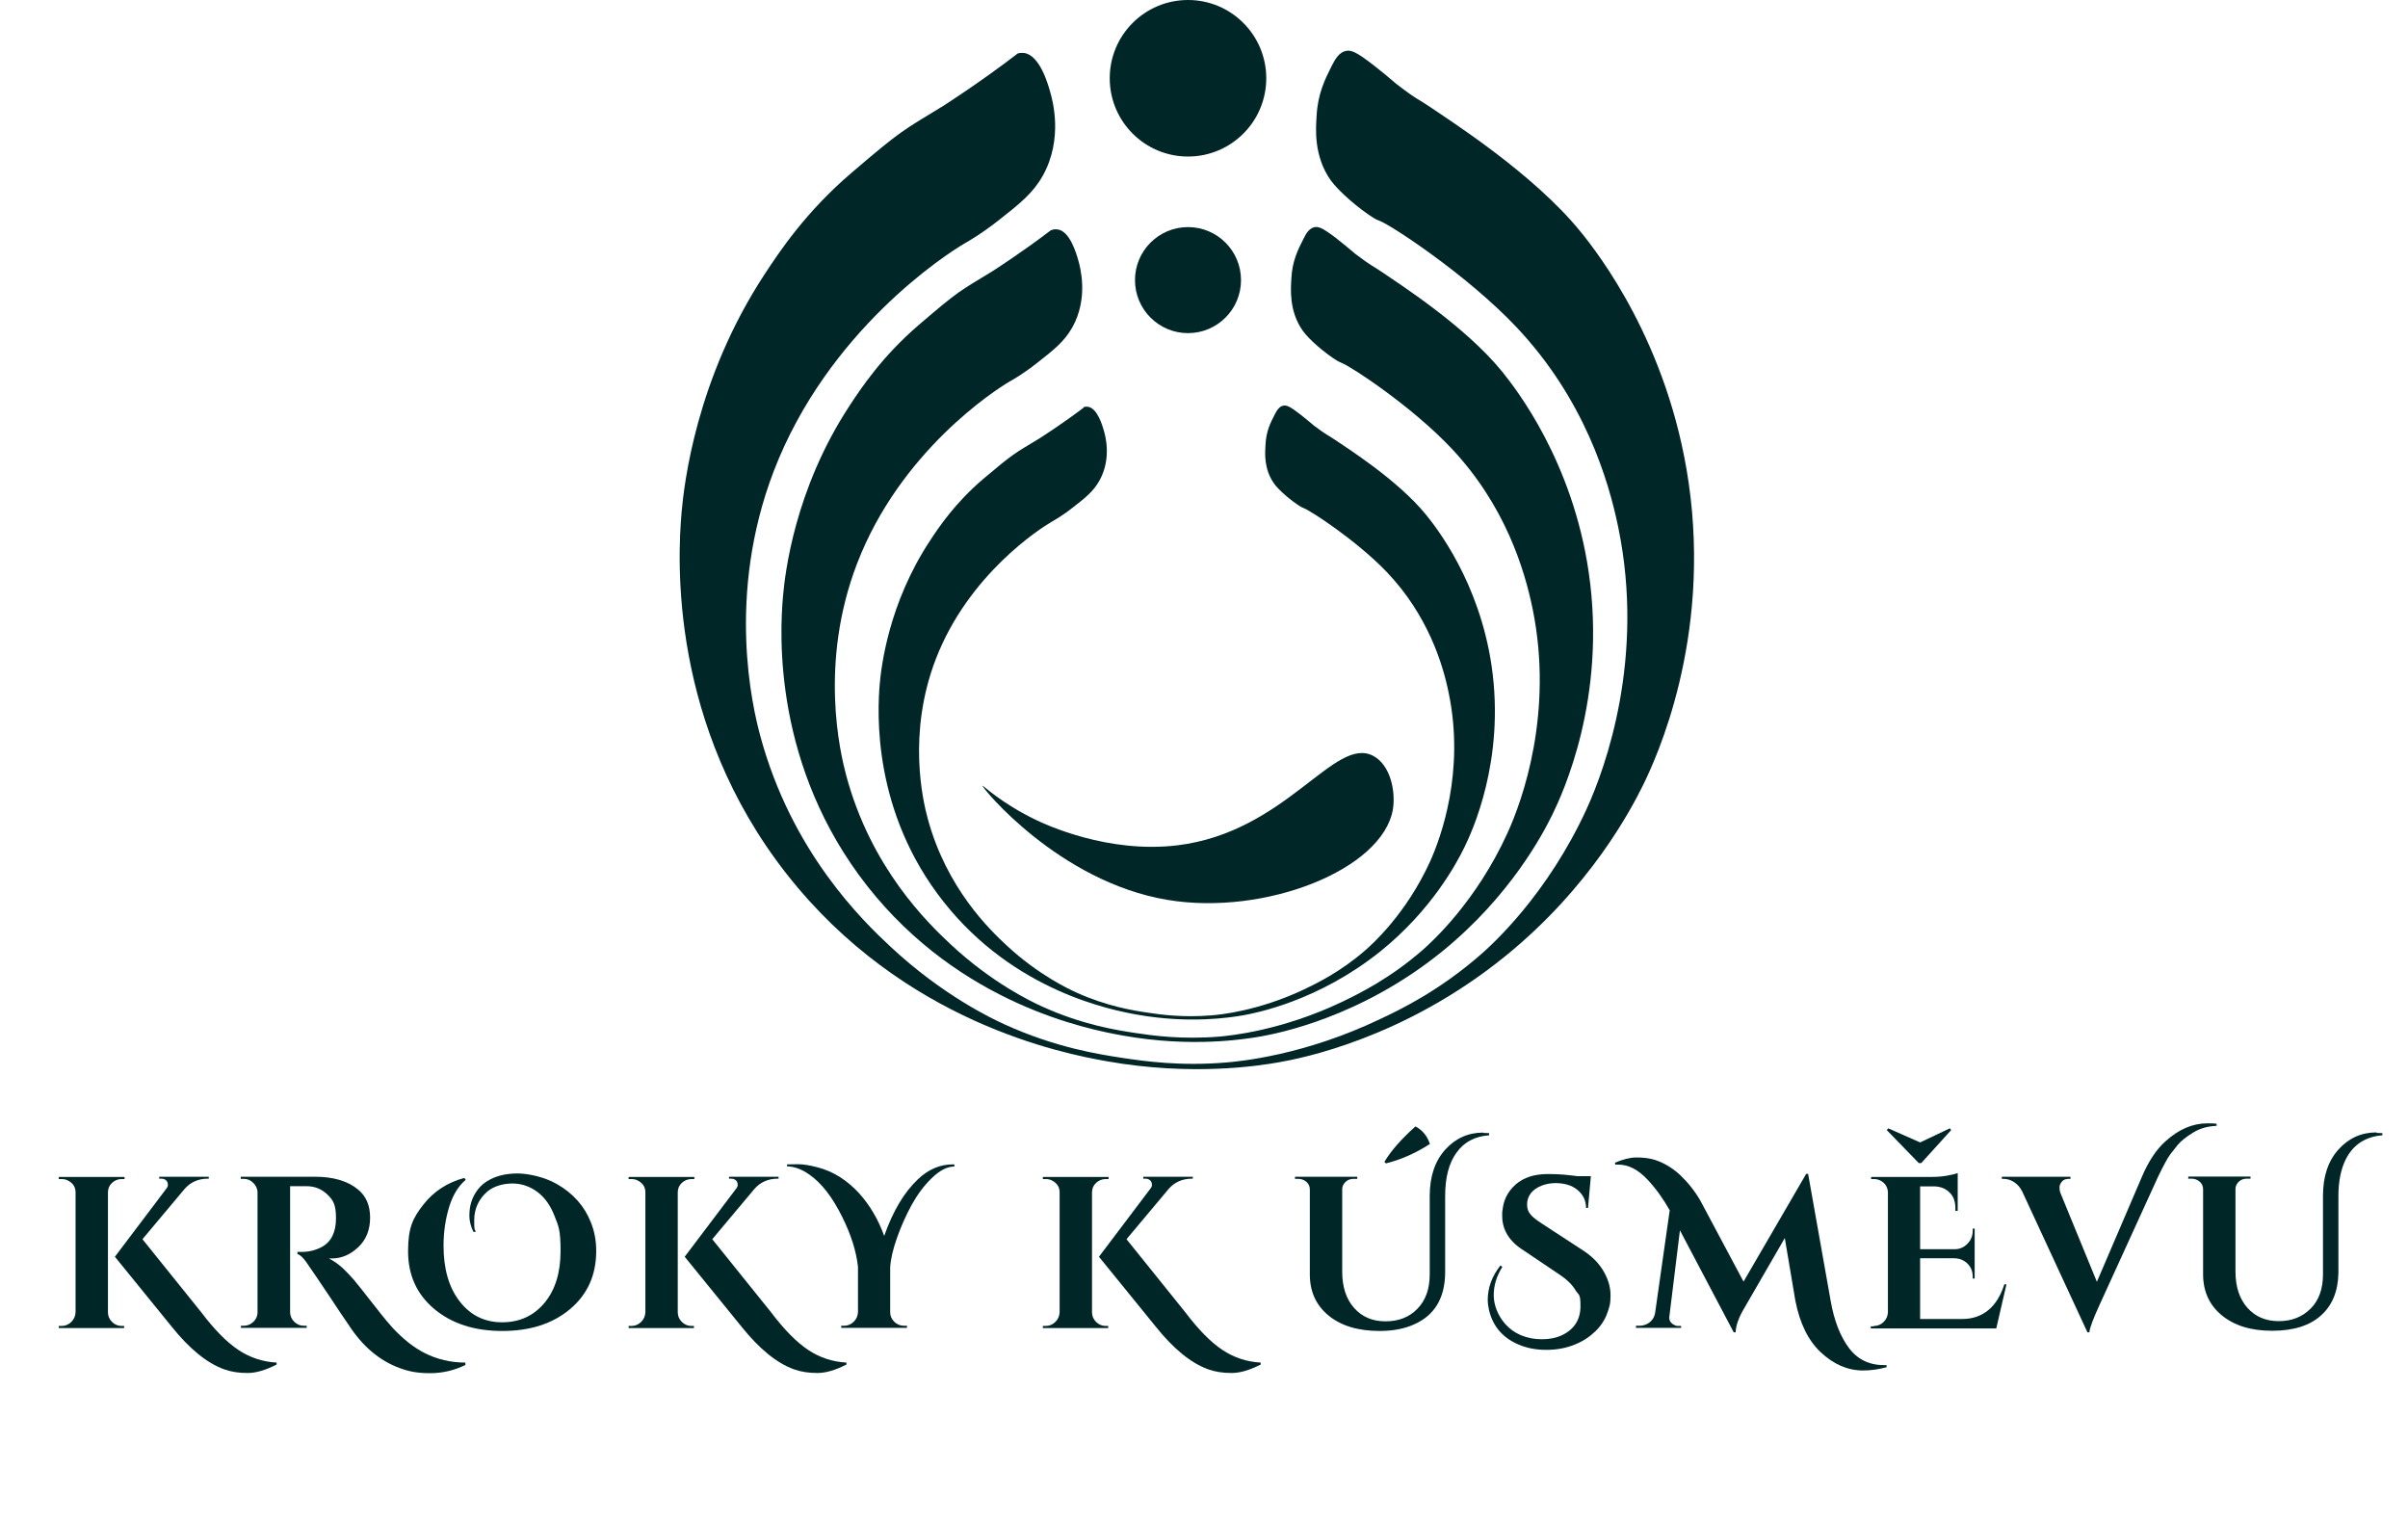 <svg xmlns="http://www.w3.org/2000/svg" id="Layer_2" viewBox="0 0 1249.2 789.7"><defs><style>      .st0 {        isolation: isolate;      }      .st1 {        fill: #012628;      }    </style></defs><path class="st1" d="M527.5,28.1c-18.6,14.3-37.8,26.6-37.8,26.6-21.7,13.3-21.6,12.4-47.9,34.9-23.8,20.3-37.5,41-45.3,52.9-35.5,54.2-41.6,108.7-42.9,123.1-2.2,25-6.2,110.5,54.6,187.9,60.4,76.9,143.3,93,166,97,44.1,7.8,78.8,2.4,89.4.5,11-1.9,64.6-12.2,117.4-55.1,44.1-35.8,65.2-76.1,71.5-88.9,6.4-13.1,35.4-75,23.5-156.8-10.5-72.1-46.9-118.8-56.2-130.2-24.4-30-67.7-57.5-77.6-64.3-6.7-4.6-6.4-3.4-17.6-12-.5-.4-10.5-9.1-17.6-14-4.5-3.1-6.7-3.7-8.7-3.3-3.4.6-5.6,4.1-7.4,7.7-3.6,7.2-7.3,14.5-7.9,26.3-.3,5.4-1.8,20.3,7.4,33.2,4.2,5.8,14.7,14.8,22.1,19.4,1,.6,2.1,1.2,3.3,1.6,5.7,2.1,45.2,27.9,70.9,55.1,34.9,37,47.7,78.7,52.9,104.3,13.7,67.1-6.4,123.5-16.4,145.4-20.4,44.6-49,70.5-55.1,75.8-21.3,18.6-41.2,28.3-52.1,33.4-39.3,18.8-72.6,21.9-79.4,22.5-24.5,2.1-43.3-.7-54.1-2.3-12.5-1.9-35-5.4-61.3-17.4-6-2.7-32-14.9-59.2-40.3-14.4-13.4-51.5-49.2-67.7-109.8-3.8-14.2-17.7-72.2,7.1-136.9,28-72.9,89.4-112.5,98.8-118,1.4-.8,9-5.1,18.1-12.3,10.8-8.5,17.6-13.9,22.7-23,10.6-19,5.1-39,3.8-43.4-1.1-4-5.4-19.1-13.5-20.2-1.8-.2-3.3.1-3.8.5h0Z"></path><path class="st1" d="M545.2,119.4c-14.9,11.4-30.2,21.2-30.2,21.2-17.4,10.6-17.3,9.9-38.3,27.9-19,16.3-30,32.8-36.2,42.3-28.4,43.4-33.3,87-34.3,98.5-1.8,20-4.9,88.4,43.7,150.3,48.4,61.5,114.7,74.4,132.8,77.6,35.3,6.3,63,1.9,71.5.4,8.8-1.6,51.7-9.8,94-44.1,35.3-28.7,52.2-60.9,57.2-71.1,5.1-10.5,28.3-60,18.8-125.4-8.4-57.7-37.5-95-44.9-104.2-19.5-24-54.2-46-62.1-51.5-5.4-3.7-5.1-2.8-14.1-9.6-.4-.3-8.4-7.3-14.1-11.2-3.6-2.5-5.4-2.9-6.9-2.7-2.8.5-4.5,3.2-5.9,6.1-2.9,5.7-5.9,11.6-6.3,21-.2,4.3-1.4,16.3,5.9,26.6,3.3,4.7,11.7,11.8,17.7,15.5.8.5,1.7.9,2.6,1.3,4.6,1.7,36.1,22.3,56.7,44.1,28,29.6,38.1,63,42.3,83.5,10.9,53.7-5.1,98.8-13.1,116.3-16.3,35.7-39.2,56.4-44.1,60.7-17,14.8-33,22.6-41.7,26.8-31.5,15-58.1,17.5-63.5,18-19.6,1.6-34.6-.5-43.3-1.8-10-1.5-28-4.3-49-13.9-4.8-2.2-25.6-11.9-47.4-32.3-11.5-10.8-41.2-39.3-54.1-87.8-3-11.4-14.1-57.8,5.7-109.5,22.4-58.3,71.5-90,79-94.4,1.1-.6,7.2-4,14.5-9.8,8.7-6.8,14.1-11.1,18.2-18.4,8.5-15.2,4.1-31.2,3.1-34.7-.9-3.2-4.3-15.3-10.8-16.1-1.4-.2-2.7.1-3.1.4h0Z"></path><path class="st1" d="M562.1,211.5c-11.3,8.6-23,16-23,16-13.2,8-13.1,7.5-29.1,21-14.4,12.3-22.8,24.7-27.5,31.9-21.6,32.7-25.3,65.5-26.1,74.2-1.3,15.1-3.8,66.6,33.2,113.3,36.7,46.4,87.1,56.1,100.8,58.5,26.8,4.7,47.9,1.4,54.3.3,6.7-1.2,39.2-7.4,71.4-33.2,26.8-21.6,39.6-45.9,43.4-53.6,3.9-7.9,21.5-45.2,14.3-94.5-6.4-43.5-28.5-71.6-34.1-78.5-14.8-18.1-41.2-34.7-47.2-38.8-4.1-2.8-3.9-2.1-10.7-7.2-.3-.2-6.4-5.5-10.7-8.5-2.7-1.9-4.1-2.2-5.3-2-2.1.4-3.4,2.4-4.5,4.6-2.2,4.3-4.5,8.7-4.8,15.9-.2,3.3-1.1,12.2,4.5,20,2.5,3.5,8.9,8.9,13.4,11.7.6.4,1.3.7,2,1,3.5,1.3,27.4,16.8,43.1,33.2,21.2,22.3,29,47.5,32.1,62.9,8.3,40.5-3.9,74.4-9.9,87.6-12.4,26.9-29.8,42.5-33.5,45.7-12.9,11.2-25,17-31.6,20.2-23.9,11.3-44.1,13.2-48.2,13.5-14.9,1.2-26.3-.4-32.9-1.4-7.6-1.1-21.3-3.3-37.2-10.5-3.7-1.7-19.5-9-36-24.3-8.7-8.1-31.3-29.6-41.1-66.2-2.3-8.6-10.7-43.5,4.3-82.5,17-44,54.3-67.8,60-71.1.8-.5,5.5-3,11-7.4,6.6-5.1,10.7-8.4,13.8-13.9,6.5-11.5,3.1-23.5,2.3-26.2-.7-2.4-3.3-11.5-8.2-12.2-1.1-.1-2,0-2.3.3h0Z"></path><path class="st1" d="M509.6,407.5c.2-.3,9.8,9.1,27.4,17.6,5.7,2.8,37.9,17.7,73.7,13.4,56.9-6.9,81.7-57.4,101.9-46.3,8.7,4.8,11.5,18.2,10,27.6-5.3,31.3-66.3,55.4-116.9,47-56.5-9.4-96.5-58.5-96-59.2h0Z"></path><circle class="st1" cx="616.3" cy="145.3" r="27.5"></circle><circle class="st1" cx="616.3" cy="40.6" r="40.6"></circle><g class="st0"><path class="st1" d="M32,687.8c1.9,0,3.6-.7,5-2.1,1.4-1.4,2.1-3,2.2-5v-62.2c0-2.7-1.3-4.7-3.7-6-1-.6-2.2-.9-3.5-.9h-1.5v-1.1h34.1v1.1h-1.5c-1.9,0-3.6.7-5,2-1.4,1.3-2.1,3-2.1,4.9v62.2c0,1.9.7,3.6,2.1,5,1.4,1.4,3.1,2.1,5,2.1h1.3v1.1c.1,0-33.9,0-33.9,0v-1.1h1.5ZM143.3,707.9c-5.5,2.8-10.4,4.3-14.9,4.3s-8.5-.6-12.1-1.9c-8.9-3.2-18-10.6-27.2-22.1l-29.5-36.3,26.6-35.2c.6-.7.9-1.4.9-2s-.1-1.1-.3-1.6c-.6-1.1-1.6-1.7-3.1-1.7h-1.1v-1h25.7v1h-.4c-5,0-9.1,1.8-12.2,5.4l-21.8,26,30.5,37.9c6.8,9,13.2,15.5,19.2,19.5,6,4,12.6,6.2,19.9,6.6v1.1Z"></path></g><g class="st0"><path class="st1" d="M241.7,707.9c-5.8,2.9-12,4.4-18.6,4.4s-11.1-.9-15.9-2.7c-10.3-3.8-19.1-11.2-26.3-22.3-1.9-2.7-5.3-7.8-10.4-15.5-5.1-7.6-8.4-12.5-9.9-14.6-2.6-4.1-4.7-6.3-6.3-6.7v-1.1h2.2c3.8,0,7.3-.9,10.5-2.6,4.9-2.7,7.3-7.7,7.3-14.9s-1.5-9.4-4.5-12.3c-3-2.9-6.6-4.3-10.8-4.3h-8.5v65.3c0,1.9.7,3.6,2.1,5,1.4,1.4,3.1,2.1,5,2.1h1.5v1.1h-34.1v-1.1h1.5c1.9,0,3.5-.7,4.9-2,1.4-1.3,2.2-3,2.2-4.9v-62.2c0-1.9-.8-3.6-2.2-5-1.4-1.4-3-2.1-5-2.1h-1.5v-1.1h38.4c9.6,0,17.1,2.2,22.4,6.6,4.2,3.4,6.3,8.3,6.3,14.6s-2,11.4-6.1,15.3c-4.1,3.9-8.7,5.9-13.9,5.9s-.9,0-1.5-.1c3.1,1.6,5.6,3.5,7.7,5.5,2.1,2,3.8,3.9,5.4,5.7,1.5,1.8,2.8,3.4,3.9,4.8,1.1,1.4,2.5,3.2,4.3,5.5,1.8,2.3,3.7,4.6,5.6,7.1,1.9,2.5,4.1,5,6.4,7.6,2.4,2.6,5,5,7.8,7.3,2.9,2.3,5.8,4.2,8.8,5.7,6.3,3.2,13.3,4.9,21,4.9v1.1Z"></path><path class="st1" d="M245.5,638.8c-1.3-2.8-2-5.5-2-8.1s.3-5,1-7.2c.7-2.2,1.8-4.4,3.4-6.5s3.8-3.9,6.6-5.3c3.9-2,8.6-3,14-3s14,1.8,20.4,5.5c8.4,4.8,14.3,11.4,17.6,19.8,1.9,4.6,2.8,9.6,2.8,14.9,0,12.5-4.5,22.5-13.5,30.1-9,7.6-20.7,11.4-35.2,11.4s-26.2-3.8-35.3-11.4c-9.1-7.6-13.6-17.6-13.6-30s2.6-17.3,7.9-24.1c5.3-6.8,12.4-11.5,21.3-13.9l.7,1c-3.8,3.2-6.7,7.9-8.6,14.1-1.9,6.2-2.9,12.9-2.9,20.1,0,12.1,2.8,21.7,8.4,28.9,5.6,7.2,12.9,10.8,22,10.8s16.4-3.4,22-10.1c5.6-6.8,8.3-15.7,8.3-26.8s-1-12.8-3.1-18.2c-2.1-5.4-5-9.6-8.9-12.5-3.9-2.9-8.2-4.4-13-4.4s-9.6,1.4-12.9,4.1c-4.6,4-6.9,9-6.9,15.1s.3,3.9.8,5.9h-1.2Z"></path></g><g class="st0"><path class="st1" d="M327.6,687.8c1.9,0,3.6-.7,5-2.1,1.4-1.4,2.1-3,2.2-5v-62.2c0-2.7-1.3-4.7-3.7-6-1-.6-2.2-.9-3.5-.9h-1.5v-1.1h34.1v1.1h-1.5c-1.9,0-3.6.7-5,2-1.4,1.3-2.1,3-2.1,4.9v62.2c0,1.9.7,3.6,2.1,5,1.4,1.4,3.1,2.1,5,2.1h1.3v1.1c.1,0-33.9,0-33.9,0v-1.1h1.5ZM438.9,707.9c-5.5,2.8-10.4,4.3-14.9,4.3s-8.5-.6-12.1-1.9c-8.9-3.2-18-10.6-27.2-22.1l-29.5-36.3,26.6-35.2c.6-.7.9-1.4.9-2s-.1-1.1-.3-1.6c-.6-1.1-1.6-1.7-3.1-1.7h-1.1v-1h25.7v1h-.4c-5,0-9.1,1.8-12.2,5.4l-21.8,26,30.5,37.9c6.8,9,13.2,15.5,19.2,19.5,6,4,12.6,6.2,19.9,6.6v1.1Z"></path><path class="st1" d="M408.2,604c1.2,0,3.1-.1,5.7-.1s6,.5,10.2,1.6c4.2,1.1,8.1,2.8,11.7,5.1,3.6,2.3,6.9,5.1,9.9,8.4,5.5,6.1,9.9,13.5,13,22.1,4.5-12.8,10.3-22.6,17.5-29.4,5.5-5.2,11.5-7.7,18-7.7h.9v1.1c-3.7,0-7.6,2-11.6,5.9-4,3.8-7.5,8.5-10.5,13.9-3,5.5-5.5,11.1-7.6,17-2.1,5.9-3.3,11-3.6,15.4v23.4c0,1.9.7,3.5,2.1,4.9,1.4,1.4,3.1,2.1,5.1,2.1h1.5v1.1h-34.1v-1.1h1.5c1.9,0,3.6-.7,5-2.1,1.4-1.4,2.1-3,2.2-5v-23.5c-.9-8.1-3.6-16.6-8.1-25.7-5.2-10.5-10.9-17.9-17.4-22.3-3.7-2.6-7.5-4-11.3-4.1v-1.1Z"></path><path class="st1" d="M542.5,687.8c1.9,0,3.6-.7,5-2.1,1.4-1.4,2.1-3,2.2-5v-62.2c0-2.7-1.3-4.7-3.7-6-1-.6-2.2-.9-3.5-.9h-1.5v-1.1h34.1v1.1h-1.5c-1.9,0-3.6.7-5,2-1.4,1.3-2.1,3-2.1,4.9v62.2c0,1.9.7,3.6,2.1,5,1.4,1.4,3.1,2.1,5,2.1h1.3v1.1c.1,0-33.9,0-33.9,0v-1.1h1.5ZM653.8,707.9c-5.5,2.8-10.4,4.3-14.9,4.3s-8.5-.6-12.1-1.9c-8.9-3.2-18-10.6-27.2-22.1l-29.5-36.3,26.6-35.2c.6-.7.9-1.4.9-2s-.1-1.1-.3-1.6c-.6-1.1-1.6-1.7-3.1-1.7h-1.1v-1h25.7v1h-.4c-5,0-9.1,1.8-12.2,5.4l-21.8,26,30.5,37.9c6.8,9,13.2,15.5,19.2,19.5,6,4,12.6,6.2,19.9,6.6v1.1Z"></path><path class="st1" d="M769.5,587.7c1,0,2,0,3,.1v1.1c-7.3.5-13,3.5-16.9,9-4,5.5-5.9,13-5.9,22.6v40c-.2,12.8-5.4,21.6-15.7,26.3-5.1,2.4-11.2,3.6-18.3,3.6-11.2,0-20.1-2.7-26.6-8.1-6.5-5.4-9.7-12.6-9.6-21.7v-43.6c0-1.6-.6-2.9-1.7-3.9-1.2-1-2.6-1.6-4.2-1.6h-1.8v-1.1h32.3v1.1h-1.8c-2.3,0-4,.9-5.2,2.7-.5.8-.8,1.7-.8,2.7v42.8c0,7.9,2.1,14.2,6.2,18.8,4.1,4.6,9.5,6.9,16.2,6.9h.1c6.7,0,12.2-2.1,16.4-6.4,4.3-4.3,6.5-10.3,6.5-17.9v-40.7c0-10.1,2.7-18.1,8-24,5.3-5.9,11.9-8.9,19.8-8.9ZM719,603.5l-.8-.8c3.2-5.5,8.6-11.7,16.1-18.4,3.6,1.9,6.1,4.9,7.5,9.1-7.6,4.9-15.2,8.2-22.9,10.1Z"></path></g><g class="st0"><path class="st1" d="M779.4,657.1c-3,4.8-4.5,9.7-4.5,14.7s2,10.4,5.9,14.9c2.2,2.5,4.9,4.5,8.2,5.9,3.3,1.4,7,2.1,10.9,2.1s7.5-.7,10.6-2.2c6.3-3.1,9.4-8.1,9.4-15s-.9-5.4-2.6-8.3c-1.8-2.9-4.4-5.5-7.9-7.8l-19-12.8c-7.4-4.6-11.1-10.6-11.1-17.9s0-1.5.1-2.2c.4-5.8,2.7-10.4,6.9-14.1,4.1-3.6,9.7-5.4,16.6-5.4s9.4.4,15.5,1.1h6.9l-1.5,16.5h-1c0-3.9-1.6-7-4.5-9.4-2.9-2.4-6.8-3.5-11.5-3.5s-10,1.8-12.7,5.3c-1.3,1.8-1.9,3.7-1.9,5.8s.6,3.9,1.9,5.3c1.3,1.5,3.3,3,6.1,4.8l21,13.7c4.3,2.8,7.6,6,10,9.7,2.8,4.4,4.3,8.9,4.3,13.6s-.6,6.1-1.8,9.5c-1.2,3.3-3.2,6.4-6.1,9.2s-6.4,5.2-10.8,6.9c-4.4,1.8-9.3,2.7-14.6,2.7s-10.2-.9-14.5-2.8c-8-3.4-13.1-9.2-15.2-17.6-.4-1.8-.7-3.7-.7-5.6,0-6.3,2.2-12.2,6.6-17.8l1,.8Z"></path></g><g class="st0"><path class="st1" d="M837.8,603.1c4.3-1.8,8-2.7,11.1-2.7s5.9.3,8.3.9c2.4.6,4.8,1.6,7.3,3,2.5,1.4,4.8,3.1,7,5.1,4.2,4,7.7,8.4,10.6,13.4l22.4,42,32.5-55.9h1l11.7,65.9c1.8,10.2,4.9,18.2,9.3,24.2,4.4,6,10.5,9.1,18.2,9.1h1.5v1.1c-4.1,1.1-8.1,1.7-12.1,1.7-8.1,0-15.4-3.2-22.1-9.5-6.4-6-10.8-14.9-13.1-26.6l-5.5-32.6-21.1,36.5c-2.8,4.7-4.3,8.9-4.4,12.4h-1l-27.9-52.9-5.5,44.8c-.2,1.7.5,3.1,2.2,4.1.7.4,1.4.7,2.1.7h1.8v1h-23.4v-1.1h1.8c1.9,0,3.7-.6,5.2-1.7,1.5-1.2,2.5-2.7,2.9-4.8l7.6-53.4c-3.4-6-7.2-11.3-11.5-15.9-4.9-5.2-9.9-7.8-15.2-7.8s-1,0-1.5.1l-.2-1.1Z"></path></g><g class="st0"><path class="st1" d="M972.2,687.8c1.9,0,3.6-.7,5-2.1s2.1-3,2.2-5v-62.4c-.2-2.6-1.5-4.6-3.7-5.8-1.1-.6-2.3-.9-3.5-.9h-1.5v-1.1h31.5c3.3,0,6.2-.3,8.6-.8,2.5-.5,4.1-.9,4.8-1.2v19.6h-1.2v-1.3c0-3.4-.9-6.1-2.9-8.1-2-2.1-4.7-3.2-8-3.3h-7.4v32.6h17.8c2.8,0,5-1,6.8-2.9,1.8-1.8,2.7-4.1,2.7-6.8v-1h1v25.9h-1v-.9c0-2.8-.9-5-2.7-6.8-1.8-1.8-4-2.7-6.7-2.8h-17.9v31.5h21.8c5.5,0,10-1.6,13.7-4.7,3.7-3.1,6.4-7.6,8.2-13.3h1.1l-5.3,22.9h-65.1v-1.1h1.5ZM996.6,603.3h-1.2l-16.6-17.1.8-.9,16.5,7.3,15.4-7.3.7.9-15.5,17.1Z"></path></g><g class="st0"><path class="st1" d="M1145.2,582.7c1.9,0,3.4,0,4.7.2v1.1c-4.6.2-8.6,1.3-12,3.4-3.8,2.3-6.5,4.5-8.1,6.4-1.6,2-2.9,3.6-3.8,4.8-.9,1.2-1.8,2.7-2.7,4.4-1.4,2.6-2.7,5.2-3.9,7.7l-30,65.7c-3.4,7.4-5.3,12.3-5.5,14.7h-1l-33.9-73.2c-1.1-2.1-2.5-3.7-4.3-4.8-1.7-1.1-3.5-1.6-5.3-1.6h-.9v-1.1h35.6v1.1h-.9c-1.6,0-2.9.5-3.6,1.5-.8,1-1.2,2-1.2,2.9s.1,1.8.4,2.7l19,46.3,23.2-54.1c3.5-8.3,7.6-14.5,12.3-18.7,6.9-6.3,14.2-9.4,21.8-9.4Z"></path><path class="st1" d="M1232.9,587.7c1,0,2,0,3,.1v1.1c-8.8.7-15.2,4.9-19,12.5-2.5,5-3.8,11.4-3.8,19v40c-.2,9.4-3.2,16.8-9.1,22-5.9,5.3-14.3,7.9-25.3,7.9s-19.7-2.7-26.2-8.1c-6.5-5.4-9.7-12.6-9.6-21.7v-43.6c0-1.6-.6-2.9-1.7-3.9-1.2-1-2.6-1.6-4.2-1.6h-1.8v-1.1h32.3v1.1h-1.8c-2.3,0-4,.9-5.2,2.7-.5.8-.8,1.7-.8,2.7v42.8c0,7.9,2.1,14.2,6.2,18.8,4.1,4.6,9.5,6.9,16.2,6.9h.2c6.6,0,12.1-2.2,16.4-6.5,4.3-4.3,6.4-10.3,6.4-17.8v-40.7c0-10.1,2.7-18.1,8-24,5.3-5.9,11.9-8.9,19.8-8.9Z"></path></g></svg>